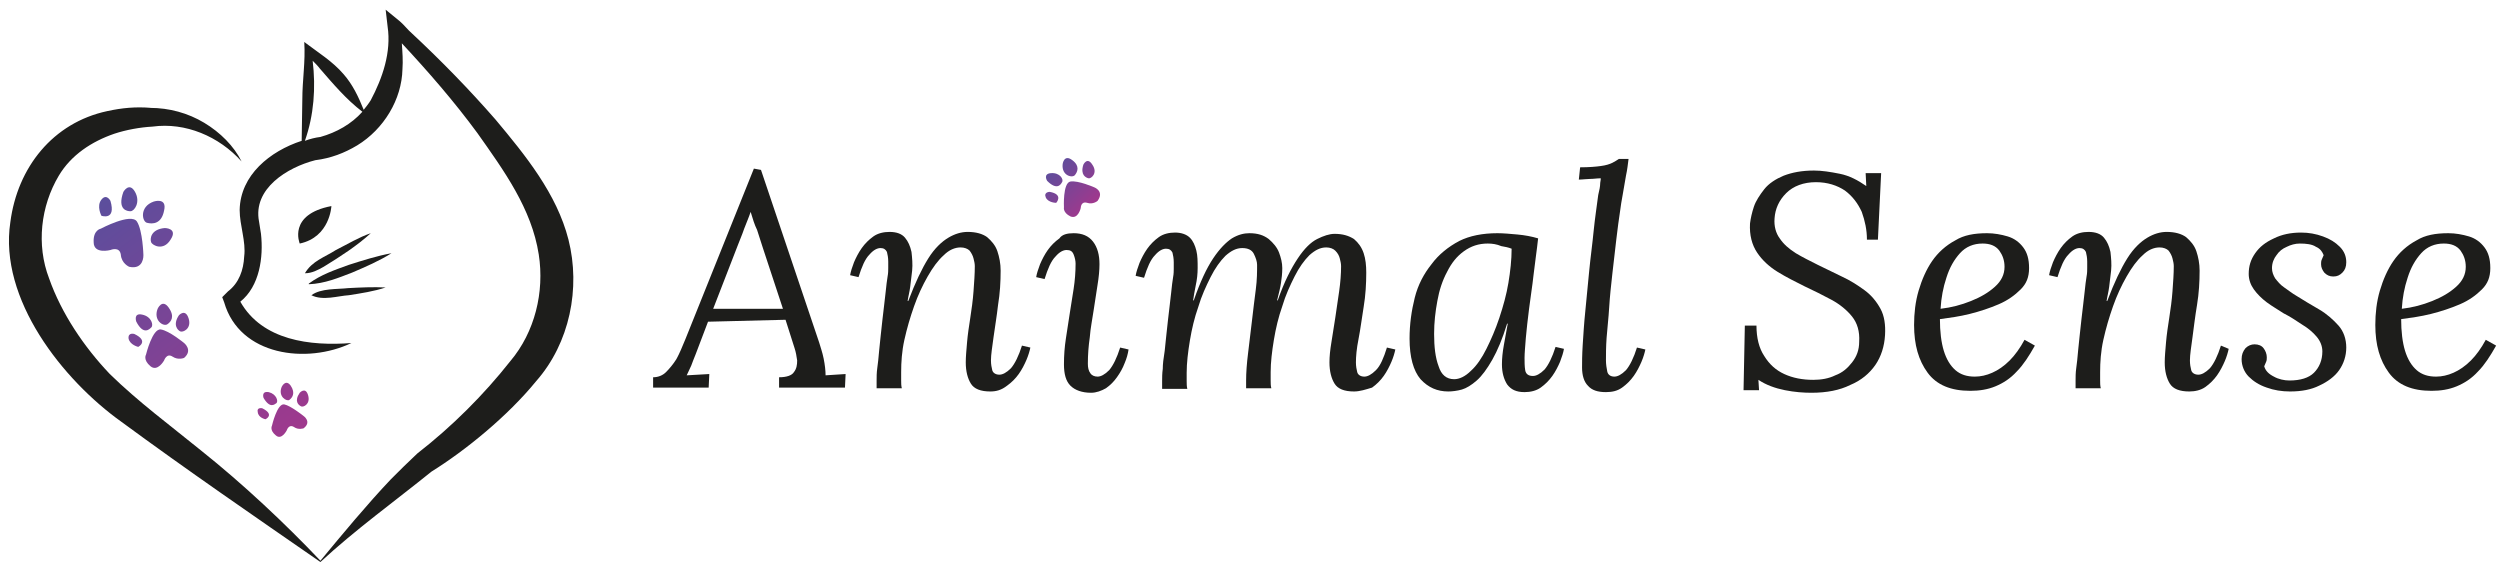 <?xml version="1.0" encoding="utf-8"?>
<!-- Generator: Adobe Illustrator 28.3.0, SVG Export Plug-In . SVG Version: 6.00 Build 0)  -->
<svg version="1.1" id="Ebene_1" xmlns="http://www.w3.org/2000/svg" xmlns:xlink="http://www.w3.org/1999/xlink" x="0px" y="0px"
	 viewBox="0 0 387 88" style="enable-background:new 0 0 387 88;" xml:space="preserve">
<style type="text/css">
	.st0{fill:#1D1D1B;}
	.st1{fill:url(#SVGID_1_);}
	.st2{fill:url(#SVGID_00000168801902872635219020000015831525226732670595_);}
	.st3{fill:url(#SVGID_00000072266667548491972480000001648458830848301242_);}
	.st4{fill:url(#SVGID_00000146475900470172559920000014285384650474089122_);}
	.st5{fill:url(#SVGID_00000011718138725747581570000008537270111846868152_);}
	.st6{fill:url(#SVGID_00000150799702874097630560000003578371344199353767_);}
	.st7{fill:url(#SVGID_00000067916031911193010860000004781130206872359599_);}
	.st8{fill:url(#SVGID_00000121991370309965424720000005764957461636229260_);}
	.st9{fill:url(#SVGID_00000028326883453527883240000009960799936730000292_);}
	.st10{fill:url(#SVGID_00000031917862033473862330000003011216029555083958_);}
	.st11{fill:url(#SVGID_00000178906064891378949550000009606496932721909403_);}
	.st12{fill:url(#SVGID_00000084489363080159638300000009132126592559874960_);}
	.st13{fill:url(#SVGID_00000140735122663513856160000005471404224495322279_);}
	.st14{fill:url(#SVGID_00000168824133981916704680000002363584086829373858_);}
	.st15{fill:url(#SVGID_00000119091022180370211530000007368382858529566901_);}
	.st16{fill:url(#SVGID_00000007428162190018931850000006739435651139173272_);}
	.st17{fill:url(#SVGID_00000017482500614467133950000003974447892769780894_);}
	.st18{fill:url(#SVGID_00000165195517793501349720000009565673574017191817_);}
	.st19{fill:url(#SVGID_00000049940350549842548560000013155921555544050109_);}
	.st20{fill:url(#SVGID_00000129165128078724924780000004543852998407862206_);}
</style>
<g>
	<path class="st0" d="M117.8,26.3l9,26.7c0.2,0.7,0.5,1.5,0.7,2.5c0.2,1,0.3,1.9,0.3,2.6l3.1-0.2l-0.1,2.1h-10.2l0-1.6
		c1.2,0,2-0.3,2.3-0.8c0.4-0.5,0.5-1.1,0.5-1.8c-0.1-0.7-0.2-1.3-0.4-1.9l-1.4-4.4l-12,0.3l-1.9,5c-0.3,0.7-0.5,1.3-0.7,1.8
		c-0.2,0.4-0.4,0.9-0.7,1.5l3.5-0.2l-0.1,2.1h-8.6l0-1.6c0.8,0,1.5-0.3,2-0.8s1.1-1.2,1.6-2c0.5-0.9,0.9-1.9,1.4-3.1l10.6-26.4
		L117.8,26.3L117.8,26.3z M116.2,32.8c-0.3,0.9-0.7,1.8-1,2.6c-0.3,0.9-0.7,1.8-1,2.6l-3.8,9.8h10.8l-3.1-9.4
		c-0.3-0.9-0.6-1.9-0.9-2.8C116.8,34.8,116.5,33.8,116.2,32.8L116.2,32.8z"/>
	<path class="st0" d="M153.3,60.6c-1.5,0-2.5-0.4-3-1.2c-0.5-0.8-0.8-1.9-0.8-3.3c0-0.9,0.1-1.9,0.2-3.1c0.1-1.2,0.3-2.5,0.5-3.8
		c0.2-1.3,0.4-2.7,0.5-4.1c0.1-1.4,0.2-2.7,0.2-3.9c0-0.4-0.1-0.8-0.2-1.2c-0.1-0.4-0.3-0.8-0.6-1.2c-0.3-0.3-0.8-0.5-1.4-0.5
		c-0.9,0-1.8,0.4-2.6,1.2c-0.9,0.8-1.7,1.9-2.5,3.3c-0.8,1.4-1.5,2.9-2.1,4.6c-0.6,1.7-1.1,3.4-1.5,5.2c-0.4,1.8-0.5,3.5-0.5,5
		c0,0.5,0,0.9,0,1.3c0,0.4,0,0.8,0.1,1.2h-3.9c0-0.2,0-0.4,0-0.6v-0.6c0-0.5,0-1.2,0.1-1.9c0.1-0.7,0.2-1.6,0.3-2.8
		c0.1-1.2,0.3-2.7,0.5-4.7c0.2-1.8,0.4-3.3,0.5-4.3c0.1-1,0.2-1.8,0.3-2.4c0.1-0.5,0.1-1,0.1-1.3c0-0.3,0-0.6,0-1
		c0-0.6-0.1-1.1-0.2-1.5c-0.2-0.4-0.5-0.6-1-0.6c-0.5,0-1.1,0.3-1.7,1c-0.7,0.7-1.2,1.9-1.7,3.5l-1.3-0.3c0.1-0.6,0.3-1.2,0.6-2
		c0.3-0.7,0.7-1.5,1.2-2.2c0.5-0.7,1.1-1.3,1.8-1.8c0.7-0.5,1.6-0.7,2.5-0.7c1.1,0,1.9,0.3,2.4,0.9c0.5,0.6,0.8,1.3,1,2.2
		c0.1,0.9,0.2,1.9,0.1,2.9c-0.1,0.9-0.2,1.7-0.3,2.5c-0.1,0.8-0.3,1.5-0.4,2.2h0.1c1.1-2.9,2.1-5,3.1-6.6c1-1.6,2.1-2.6,3.1-3.2
		c1-0.6,2-0.9,3-0.9c1.3,0,2.3,0.3,3,0.8c0.7,0.6,1.3,1.3,1.6,2.2s0.5,1.9,0.5,3c0,1.7-0.1,3.5-0.4,5.3c-0.2,1.8-0.5,3.5-0.7,5
		c-0.2,1.5-0.4,2.7-0.4,3.6c0,0.6,0.1,1.1,0.2,1.5c0.1,0.4,0.5,0.7,1.1,0.7c0.5,0,1.1-0.3,1.8-1c0.6-0.7,1.2-1.9,1.7-3.5l1.3,0.3
		c-0.1,0.5-0.3,1.2-0.6,1.9c-0.3,0.7-0.7,1.5-1.2,2.2c-0.5,0.7-1.1,1.3-1.8,1.8C155,60.4,154.2,60.6,153.3,60.6L153.3,60.6z"/>
	<path class="st0" d="M166.2,36.1c1.3,0,2.3,0.4,3,1.3c0.7,0.9,1,2.1,1,3.5c0,0.9-0.1,2-0.3,3.2c-0.2,1.2-0.4,2.5-0.6,3.9
		c-0.2,1.4-0.5,2.8-0.6,4.2c-0.2,1.4-0.3,2.7-0.3,4.1c0,0.6,0.1,1.1,0.4,1.5c0.2,0.3,0.6,0.5,1.1,0.5c0.5,0,1.1-0.3,1.8-1
		c0.6-0.7,1.2-1.9,1.7-3.5l1.3,0.3c-0.1,0.7-0.3,1.4-0.6,2.1c-0.3,0.8-0.7,1.5-1.2,2.2c-0.5,0.7-1,1.2-1.7,1.7
		c-0.7,0.4-1.5,0.7-2.3,0.7c-1.4,0-2.5-0.4-3.2-1.1c-0.7-0.7-1-1.8-1-3.3c0-1.4,0.1-2.7,0.3-4s0.4-2.6,0.6-3.9s0.4-2.5,0.6-3.8
		s0.3-2.6,0.3-3.9c0-0.4-0.1-0.9-0.3-1.4c-0.2-0.5-0.5-0.7-1.1-0.7c-0.5,0-1.1,0.3-1.7,1c-0.7,0.7-1.2,1.9-1.7,3.5l-1.3-0.3
		c0.1-0.6,0.3-1.2,0.6-2c0.3-0.7,0.7-1.5,1.2-2.2c0.5-0.7,1.1-1.3,1.8-1.8C164.4,36.3,165.2,36.1,166.2,36.1L166.2,36.1z"/>
	<path class="st0" d="M209.6,60.6c-1.5,0-2.5-0.4-3-1.2c-0.5-0.8-0.8-1.9-0.8-3.3c0-0.9,0.1-1.9,0.3-3.1c0.2-1.2,0.4-2.5,0.6-3.8
		c0.2-1.3,0.4-2.7,0.6-4.1c0.2-1.4,0.3-2.7,0.3-3.9c0-0.4-0.1-0.8-0.2-1.2c-0.1-0.4-0.3-0.8-0.7-1.2c-0.3-0.3-0.8-0.5-1.4-0.5
		c-0.9,0-1.7,0.4-2.6,1.2c-0.8,0.8-1.6,1.9-2.3,3.3c-0.7,1.4-1.4,2.9-1.9,4.6c-0.6,1.7-1,3.4-1.3,5.2c-0.3,1.8-0.5,3.5-0.5,5
		c0,0.5,0,0.9,0,1.3c0,0.4,0,0.8,0.1,1.2h-3.9c0-0.2,0-0.4,0-0.6v-0.6c0-1.2,0.1-2.6,0.3-4.2c0.2-1.6,0.4-3.3,0.6-5
		c0.2-1.7,0.4-3.4,0.6-4.9s0.2-2.8,0.2-3.8c0-0.5-0.2-1.1-0.5-1.7c-0.3-0.6-0.9-0.9-1.8-0.9s-1.7,0.4-2.6,1.2
		c-0.8,0.8-1.6,1.9-2.3,3.3c-0.7,1.4-1.4,2.9-1.9,4.6c-0.6,1.7-1,3.4-1.3,5.2c-0.3,1.8-0.5,3.5-0.5,5c0,0.5,0,0.9,0,1.3
		c0,0.4,0,0.8,0.1,1.2h-3.9c0-0.2,0-0.4,0-0.6v-0.6c0-0.5,0-1.2,0.1-1.9c0-0.7,0.1-1.6,0.3-2.8c0.1-1.2,0.3-2.7,0.5-4.7
		c0.2-1.8,0.4-3.3,0.5-4.3c0.1-1,0.2-1.8,0.3-2.4c0.1-0.5,0.1-1,0.1-1.3c0-0.3,0-0.6,0-1c0-0.6-0.1-1.1-0.2-1.5
		c-0.2-0.4-0.5-0.6-1-0.6c-0.5,0-1.1,0.3-1.7,1c-0.7,0.7-1.2,1.9-1.7,3.5l-1.3-0.3c0.1-0.6,0.3-1.2,0.6-2c0.3-0.7,0.7-1.5,1.2-2.2
		c0.5-0.7,1.1-1.3,1.8-1.8c0.7-0.5,1.6-0.7,2.5-0.7c1,0,1.8,0.3,2.3,0.8s0.8,1.2,1,2c0.2,0.8,0.2,1.7,0.2,2.7c0,0.9-0.1,1.8-0.3,2.7
		c-0.2,0.9-0.3,1.7-0.4,2.3h0.1c1-2.9,2-5,3-6.5c1-1.5,2-2.5,2.9-3.1c1-0.6,1.9-0.8,2.7-0.8c1.3,0,2.2,0.3,3,0.9
		c0.7,0.6,1.3,1.3,1.6,2.1c0.3,0.8,0.5,1.6,0.5,2.4c0,0.9-0.1,1.6-0.2,2.3s-0.3,1.5-0.6,2.7h0.1c1-2.9,2.1-5,3.1-6.5
		c1-1.5,2-2.5,3-3c1-0.5,1.9-0.8,2.7-0.8c1.3,0,2.2,0.3,3,0.8c0.7,0.6,1.2,1.3,1.5,2.2c0.3,0.9,0.4,1.9,0.4,3c0,1.7-0.1,3.5-0.4,5.3
		s-0.5,3.5-0.8,5c-0.3,1.5-0.4,2.7-0.4,3.6c0,0.6,0.1,1.1,0.2,1.5c0.1,0.4,0.5,0.7,1.1,0.7c0.5,0,1.1-0.3,1.8-1
		c0.7-0.7,1.2-1.9,1.7-3.5l1.3,0.3c-0.1,0.5-0.3,1.2-0.6,1.9c-0.3,0.7-0.7,1.5-1.2,2.2c-0.5,0.7-1.1,1.3-1.8,1.8
		C211.4,60.3,210.5,60.6,209.6,60.6L209.6,60.6z"/>
	<path class="st0" d="M231.8,36.1c0.9,0,2,0.1,3.1,0.2c1.1,0.1,2.2,0.3,3.2,0.6c-0.2,1.9-0.5,3.8-0.7,5.6c-0.2,1.9-0.5,3.6-0.7,5.3
		c-0.2,1.7-0.4,3.2-0.5,4.5c-0.1,1.3-0.2,2.4-0.2,3.1c0,0.6,0,1.3,0.1,1.9c0.1,0.6,0.5,0.9,1.2,0.9c0.5,0,1.1-0.3,1.8-1
		c0.6-0.7,1.2-1.9,1.7-3.5l1.3,0.3c-0.1,0.6-0.3,1.2-0.6,2c-0.3,0.7-0.7,1.5-1.2,2.2c-0.5,0.7-1.1,1.3-1.8,1.8
		c-0.7,0.5-1.6,0.7-2.5,0.7c-1.3,0-2.1-0.4-2.7-1.2c-0.5-0.8-0.8-1.8-0.8-3.1c0-0.9,0.1-1.9,0.3-3c0.2-1.1,0.4-2.2,0.6-3.3h-0.1
		c-0.7,2.3-1.5,4.2-2.3,5.6c-0.8,1.4-1.6,2.5-2.4,3.2c-0.8,0.7-1.6,1.2-2.3,1.4c-0.7,0.2-1.5,0.3-2.1,0.3c-1.7,0-3.1-0.6-4.3-1.9
		c-1.1-1.3-1.7-3.4-1.7-6.3c0-2.2,0.3-4.3,0.8-6.3s1.4-3.7,2.6-5.2c1.1-1.5,2.6-2.7,4.3-3.6C227.5,36.5,229.5,36.1,231.8,36.1
		L231.8,36.1z M230.3,37.7c-1.4,0-2.6,0.4-3.7,1.2c-1.1,0.8-1.9,1.8-2.6,3.2c-0.7,1.3-1.2,2.8-1.5,4.5c-0.3,1.6-0.5,3.3-0.5,5.1
		c0,2,0.2,3.7,0.7,5c0.4,1.3,1.2,2,2.4,2c0.8,0,1.7-0.4,2.6-1.3c0.9-0.8,1.7-2,2.4-3.4c0.7-1.4,1.4-3,2-4.8s1.1-3.6,1.4-5.4
		c0.3-1.8,0.5-3.6,0.5-5.3c-0.5-0.2-1-0.3-1.6-0.4C231.7,37.8,231,37.7,230.3,37.7z"/>
	<path class="st0" d="M252.1,24.6c-0.1,0.8-0.2,1.7-0.4,2.6c-0.2,1-0.3,1.9-0.5,2.9s-0.3,1.8-0.4,2.5c-0.2,1.3-0.4,2.8-0.6,4.5
		c-0.2,1.7-0.4,3.4-0.6,5.2c-0.2,1.8-0.4,3.6-0.5,5.3c-0.1,1.7-0.3,3.3-0.4,4.7c-0.1,1.4-0.1,2.6-0.1,3.5c0,0.6,0.1,1.2,0.2,1.7
		c0.1,0.5,0.5,0.8,1.1,0.8c0.5,0,1.1-0.3,1.8-1c0.6-0.7,1.2-1.9,1.7-3.5l1.3,0.3c-0.1,0.5-0.3,1.2-0.6,1.9c-0.3,0.7-0.7,1.5-1.2,2.2
		c-0.5,0.7-1.1,1.3-1.8,1.8c-0.7,0.5-1.5,0.7-2.5,0.7c-1.3,0-2.2-0.3-2.8-1c-0.6-0.6-0.9-1.6-0.9-2.8c0-0.8,0-1.9,0.1-3.5
		c0.1-1.5,0.2-3.3,0.4-5.2c0.2-2,0.4-4,0.6-6.2c0.2-2.1,0.5-4.2,0.7-6.3c0.2-2,0.5-3.9,0.7-5.5c0.2-0.8,0.3-1.4,0.3-1.7
		c0-0.3,0.1-0.6,0.1-0.9c-0.6,0-1.1,0.1-1.7,0.1c-0.5,0-1.1,0.1-1.7,0.1l0.2-1.9c1.4,0,2.5-0.1,3.2-0.2c0.8-0.1,1.4-0.3,1.8-0.5
		c0.4-0.2,0.7-0.4,1-0.6L252.1,24.6L252.1,24.6z"/>
	<path class="st0" d="M280.4,60.8c-1.2,0-2.6-0.1-4.1-0.4s-2.9-0.8-4.1-1.6l0.1,1.6h-2.4l0.2-10h1.8c0,1.9,0.4,3.5,1.2,4.7
		c0.8,1.3,1.8,2.2,3.1,2.8c1.3,0.6,2.8,0.9,4.5,0.9c1.2,0,2.4-0.2,3.4-0.7c1.1-0.4,1.9-1.1,2.6-2c0.7-0.9,1.1-1.9,1.1-3.2
		c0.1-1.6-0.3-2.9-1.1-3.9s-1.9-1.9-3.2-2.6c-1.3-0.7-2.7-1.4-4.2-2.1c-1.4-0.7-2.8-1.4-4.1-2.2c-1.3-0.8-2.4-1.8-3.2-3
		c-0.8-1.2-1.2-2.7-1.1-4.5c0.1-0.8,0.3-1.7,0.6-2.6c0.3-0.9,0.9-1.8,1.6-2.7s1.8-1.6,3-2.1c1.3-0.5,2.8-0.8,4.7-0.8
		c1.2,0,2.5,0.2,4,0.5c1.5,0.3,2.8,1,4.1,1.9l-0.1-2h2.4l-0.5,10.3h-1.7c0-1.5-0.3-2.9-0.8-4.3c-0.6-1.3-1.4-2.4-2.6-3.3
		c-1.2-0.8-2.7-1.3-4.5-1.3c-1.9,0-3.5,0.6-4.6,1.7s-1.7,2.4-1.8,3.9c-0.1,1.2,0.2,2.3,0.8,3.1c0.6,0.9,1.4,1.6,2.5,2.3
		c1,0.6,2.2,1.2,3.4,1.8c1.2,0.6,2.5,1.2,3.7,1.8c1.3,0.6,2.4,1.3,3.5,2.1c1.1,0.8,1.9,1.8,2.5,2.9c0.6,1.1,0.8,2.5,0.7,4.1
		c-0.1,1.7-0.6,3.3-1.5,4.6c-0.9,1.3-2.2,2.4-3.9,3.1C284.8,60.4,282.8,60.8,280.4,60.8L280.4,60.8z"/>
	<path class="st0" d="M307.6,36.1c1.1,0,2.2,0.2,3.2,0.5c1,0.3,1.8,0.9,2.4,1.7s0.9,1.8,0.9,3.2s-0.4,2.4-1.3,3.3
		c-0.9,0.9-2,1.7-3.4,2.3c-1.4,0.6-2.9,1.1-4.5,1.5c-1.6,0.4-3.1,0.6-4.6,0.8c0,1.9,0.2,3.6,0.6,4.9c0.4,1.3,1,2.3,1.8,3
		c0.8,0.7,1.8,1,3,1c0.9,0,1.8-0.2,2.7-0.6c0.9-0.4,1.8-1,2.7-1.9c0.8-0.8,1.6-1.9,2.3-3.2l1.6,0.9c-0.9,1.6-1.8,3-2.8,4
		c-1,1.1-2.1,1.8-3.3,2.3s-2.5,0.7-3.9,0.7c-3,0-5.2-0.9-6.6-2.8c-1.4-1.9-2.1-4.3-2.1-7.4c0-1.8,0.2-3.6,0.7-5.3s1.2-3.3,2.1-4.6
		s2.1-2.4,3.6-3.2C304,36.4,305.6,36.1,307.6,36.1L307.6,36.1z M306.9,37.7c-1.4,0-2.6,0.5-3.5,1.5c-0.9,1-1.6,2.2-2.1,3.8
		c-0.5,1.5-0.8,3.1-0.9,4.8c1.7-0.2,3.2-0.6,4.7-1.2s2.7-1.3,3.7-2.2s1.5-1.9,1.5-3.1c0-1-0.3-1.8-0.8-2.5
		C308.9,38,308,37.7,306.9,37.7z"/>
	<path class="st0" d="M338.9,60.6c-1.5,0-2.5-0.4-3-1.2c-0.5-0.8-0.8-1.9-0.8-3.3c0-0.9,0.1-1.9,0.2-3.1c0.1-1.2,0.3-2.5,0.5-3.8
		c0.2-1.3,0.4-2.7,0.5-4.1c0.1-1.4,0.2-2.7,0.2-3.9c0-0.4-0.1-0.8-0.2-1.2c-0.1-0.4-0.3-0.8-0.6-1.2c-0.3-0.3-0.8-0.5-1.4-0.5
		c-0.9,0-1.8,0.4-2.6,1.2c-0.9,0.8-1.7,1.9-2.5,3.3c-0.8,1.4-1.5,2.9-2.1,4.6c-0.6,1.7-1.1,3.4-1.5,5.2c-0.4,1.8-0.5,3.5-0.5,5
		c0,0.5,0,0.9,0,1.3c0,0.4,0,0.8,0.1,1.2h-3.9c0-0.2,0-0.4,0-0.6v-0.6c0-0.5,0-1.2,0.1-1.9c0.1-0.7,0.2-1.6,0.3-2.8
		c0.1-1.2,0.3-2.7,0.5-4.7c0.2-1.8,0.4-3.3,0.5-4.3c0.1-1,0.2-1.8,0.3-2.4c0.1-0.5,0.1-1,0.1-1.3c0-0.3,0-0.6,0-1
		c0-0.6-0.1-1.1-0.2-1.5c-0.2-0.4-0.5-0.6-1-0.6c-0.5,0-1.1,0.3-1.7,1c-0.7,0.7-1.2,1.9-1.7,3.5l-1.3-0.3c0.1-0.6,0.3-1.2,0.6-2
		c0.3-0.7,0.7-1.5,1.2-2.2c0.5-0.7,1.1-1.3,1.8-1.8c0.7-0.5,1.6-0.7,2.5-0.7c1.1,0,1.9,0.3,2.4,0.9c0.5,0.6,0.8,1.3,1,2.2
		c0.1,0.9,0.2,1.9,0.1,2.9c-0.1,0.9-0.2,1.7-0.3,2.5c-0.1,0.8-0.3,1.5-0.4,2.2h0.1c1.1-2.9,2.1-5,3.1-6.6c1-1.6,2.1-2.6,3.1-3.2
		c1-0.6,2-0.9,3-0.9c1.3,0,2.3,0.3,3,0.8c0.7,0.6,1.3,1.3,1.6,2.2s0.5,1.9,0.5,3c0,1.7-0.1,3.5-0.4,5.3s-0.5,3.5-0.7,5
		c-0.2,1.5-0.4,2.7-0.4,3.6c0,0.6,0.1,1.1,0.2,1.5c0.1,0.4,0.5,0.7,1.1,0.7c0.5,0,1.1-0.3,1.8-1c0.6-0.7,1.2-1.9,1.7-3.5L345,54
		c-0.1,0.5-0.3,1.2-0.6,1.9c-0.3,0.7-0.7,1.5-1.2,2.2c-0.5,0.7-1.1,1.3-1.8,1.8C340.7,60.4,339.8,60.6,338.9,60.6L338.9,60.6z"/>
	<path class="st0" d="M354.5,60.6c-1.3,0-2.5-0.2-3.6-0.6c-1.2-0.4-2.1-1-2.8-1.7c-0.7-0.7-1.1-1.7-1.1-2.7c0-0.7,0.2-1.2,0.6-1.7
		c0.4-0.4,0.9-0.6,1.4-0.6c0.6,0,1.1,0.2,1.4,0.6c0.3,0.4,0.5,0.9,0.5,1.4c0,0.2,0,0.5-0.1,0.7c-0.1,0.2-0.2,0.5-0.3,0.7
		c0.2,0.7,0.7,1.2,1.5,1.6c0.7,0.4,1.6,0.6,2.4,0.6c1.7,0,3-0.4,3.8-1.2c0.8-0.8,1.3-1.9,1.3-3.3c0-0.8-0.3-1.6-0.9-2.3
		c-0.6-0.7-1.3-1.3-2.3-1.9c-0.9-0.6-1.8-1.2-2.8-1.7c-0.9-0.6-1.8-1.1-2.6-1.7c-0.8-0.6-1.5-1.3-2-2c-0.5-0.7-0.8-1.5-0.8-2.4
		c0-1.2,0.3-2.2,1-3.2c0.7-1,1.6-1.7,2.9-2.3c1.2-0.6,2.6-0.9,4.2-0.9c1.2,0,2.3,0.2,3.4,0.6s1.9,0.9,2.6,1.6c0.7,0.7,1,1.5,1,2.4
		c0,0.7-0.2,1.2-0.6,1.6c-0.4,0.4-0.8,0.6-1.4,0.6s-1-0.2-1.4-0.6c-0.3-0.4-0.5-0.8-0.5-1.3c0-0.2,0-0.5,0.1-0.7
		c0.1-0.2,0.2-0.5,0.3-0.7c-0.2-0.5-0.5-1-1.2-1.3c-0.6-0.4-1.5-0.5-2.5-0.5c-0.7,0-1.4,0.2-2,0.5c-0.7,0.3-1.2,0.7-1.6,1.3
		c-0.4,0.5-0.7,1.2-0.7,2c0,0.6,0.2,1.1,0.5,1.6c0.4,0.5,0.8,1,1.4,1.4c0.6,0.4,1.2,0.9,1.9,1.3c1.1,0.7,2.3,1.4,3.5,2.1
		c1.2,0.7,2.2,1.6,3,2.5c0.8,0.9,1.2,2.1,1.2,3.4s-0.4,2.5-1.1,3.5c-0.7,1-1.8,1.8-3.1,2.4C357.8,60.3,356.3,60.6,354.5,60.6
		L354.5,60.6z"/>
	<path class="st0" d="M379,36.1c1.1,0,2.2,0.2,3.2,0.5c1,0.3,1.8,0.9,2.4,1.7c0.6,0.8,0.9,1.8,0.9,3.2s-0.4,2.4-1.3,3.3
		c-0.9,0.9-2,1.7-3.4,2.3c-1.4,0.6-2.9,1.1-4.5,1.5c-1.6,0.4-3.1,0.6-4.6,0.8c0,1.9,0.2,3.6,0.6,4.9c0.4,1.3,1,2.3,1.8,3
		c0.8,0.7,1.8,1,3,1c0.9,0,1.8-0.2,2.7-0.6s1.8-1,2.7-1.9c0.8-0.8,1.6-1.9,2.3-3.2l1.6,0.9c-0.9,1.6-1.8,3-2.8,4
		c-1,1.1-2.1,1.8-3.3,2.3s-2.5,0.7-3.9,0.7c-3,0-5.2-0.9-6.6-2.8s-2.1-4.3-2.1-7.4c0-1.8,0.2-3.6,0.7-5.3c0.5-1.7,1.2-3.3,2.1-4.6
		s2.1-2.4,3.6-3.2C375.4,36.4,377,36.1,379,36.1L379,36.1z M378.3,37.7c-1.4,0-2.6,0.5-3.5,1.5c-0.9,1-1.6,2.2-2.1,3.8
		c-0.5,1.5-0.8,3.1-0.9,4.8c1.7-0.2,3.2-0.6,4.7-1.2c1.5-0.6,2.7-1.3,3.7-2.2c1-0.9,1.5-1.9,1.5-3.1c0-1-0.3-1.8-0.8-2.5
		C380.3,38,379.4,37.7,378.3,37.7z"/>
</g>
<g>
	
		<linearGradient id="SVGID_1_" gradientUnits="userSpaceOnUse" x1="161.744" y1="64.442" x2="168.933" y2="57.254" gradientTransform="matrix(1 0 0 -1 0 89.811)">
		<stop  offset="0" style="stop-color:#55509E"/>
		<stop  offset="1" style="stop-color:#A3378C"/>
	</linearGradient>
	<path class="st1" d="M169.4,29c0,0-2.5-1.1-3.7-0.9c-1.2,0.2-1,4-1,4s-0.2,0.8,1,1.4c1.2,0.5,1.6-1.3,1.6-1.3s0-1.1,1-0.8
		c0.9,0.3,1.6-0.3,1.6-0.3C171,29.6,169.4,29,169.4,29L169.4,29z"/>
	
		<linearGradient id="SVGID_00000016054236147717683760000017835172601288304291_" gradientUnits="userSpaceOnUse" x1="159.724" y1="62.429" x2="166.912" y2="55.241" gradientTransform="matrix(1 0 0 -1 0 89.811)">
		<stop  offset="0" style="stop-color:#55509E"/>
		<stop  offset="1" style="stop-color:#A3378C"/>
	</linearGradient>
	<path style="fill:url(#SVGID_00000016054236147717683760000017835172601288304291_);" d="M162.5,29.7c0,0-1,0-0.6,0.9
		c0.4,0.8,1.6,0.8,1.6,0.8S164.7,30.1,162.5,29.7z"/>
	
		<linearGradient id="SVGID_00000058553539890531047840000012820538395234152638_" gradientUnits="userSpaceOnUse" x1="161.322" y1="64.028" x2="168.511" y2="56.84" gradientTransform="matrix(1 0 0 -1 0 89.811)">
		<stop  offset="0" style="stop-color:#55509E"/>
		<stop  offset="1" style="stop-color:#A3378C"/>
	</linearGradient>
	<path style="fill:url(#SVGID_00000058553539890531047840000012820538395234152638_);" d="M162.7,26.8c-1.3,0.1-0.6,1.2-0.6,1.2
		c1.5,1.5,2.1,0.6,2.3,0.2C164.7,27.8,164.1,26.7,162.7,26.8L162.7,26.8z"/>
	
		<linearGradient id="SVGID_00000155852924485850884230000009006753473061000376_" gradientUnits="userSpaceOnUse" x1="163.397" y1="66.095" x2="170.586" y2="58.907" gradientTransform="matrix(1 0 0 -1 0 89.811)">
		<stop  offset="0" style="stop-color:#55509E"/>
		<stop  offset="1" style="stop-color:#A3378C"/>
	</linearGradient>
	<path style="fill:url(#SVGID_00000155852924485850884230000009006753473061000376_);" d="M164.5,25.4c-0.2,1.8,1.5,2.2,1.9,1.7
		s0.8-1.4-0.4-2.3C164.7,23.8,164.5,25.4,164.5,25.4L164.5,25.4z"/>
	
		<linearGradient id="SVGID_00000166635226536296097030000009429723085423721639_" gradientUnits="userSpaceOnUse" x1="164.669" y1="67.375" x2="171.857" y2="60.186" gradientTransform="matrix(1 0 0 -1 0 89.811)">
		<stop  offset="0" style="stop-color:#55509E"/>
		<stop  offset="1" style="stop-color:#A3378C"/>
	</linearGradient>
	<path style="fill:url(#SVGID_00000166635226536296097030000009429723085423721639_);" d="M167.7,25.5c-0.5,1.6,0.4,2,0.8,2.1
		c0.4,0.1,1.5-0.8,0.6-2.1C168.3,24.2,167.7,25.5,167.7,25.5L167.7,25.5z"/>
</g>
<g>
	<path class="st0" d="M88,37.1C86.2,30,81.3,24,76.7,18.5c-4.1-4.7-8.4-9.1-12.9-13.3c-0.7-0.6-1.2-1.3-1.9-1.9l-2.2-1.8L60,4.1
		c0.6,4-0.8,8-2.6,11.4c-0.3,0.5-0.7,1-1.1,1.5c-0.8-2-1.7-3.9-3.1-5.5c-1.7-2-4-3.4-6.1-5c0.2,3-0.3,5.9-0.3,8.9
		c0,1.9-0.1,4.4-0.1,6.4c-4.9,1.6-9.5,5.3-9.6,10.7c0,2.4,1,4.9,0.7,7.2c-0.1,2.1-0.8,4.1-2.5,5.4L34.4,46c0,0,0.3,0.8,0.3,0.8
		c2.4,8.3,12.8,9.6,19.7,6.3c-6.4,0.5-13.8-0.4-17.2-6.4c3-2.4,3.6-6.9,3.2-10.5l-0.3-1.9c-1-5.1,4.4-8.4,8.7-9.5
		c2.4-0.3,4.5-1.1,6.5-2.3c4.1-2.5,6.9-7.1,7-11.8c0.1-1.3,0-2.6-0.1-4c4.1,4.4,8.1,9,11.7,13.9c4.1,5.8,8.4,11.7,9.5,18.8
		c0.9,5.8-0.6,12-4.4,16.5C74.9,61.1,70,66,64.6,70.2c-1.4,1.3-2.8,2.7-4.1,4c-3.7,3.9-7.5,8.5-10.9,12.6c-5.4-5.7-12-11.9-18.4-17
		c-4.8-3.9-9.8-7.6-14.2-11.9c-4-4.2-7.5-9.4-9.4-14.8c-2-5.2-1.3-11.2,1.5-15.9c1.9-3.2,5.1-5.3,8.6-6.5c1.8-0.6,4-1,5.9-1.1
		c5.1-0.7,10.3,1.5,13.8,5.4c-1.2-2.4-3.3-4.5-5.8-6c-2.5-1.5-5.4-2.3-8.4-2.3h0.2c-2.4-0.2-4.5,0-6.8,0.5C8.2,19,2.7,25.9,1.6,34.4
		c-1.8,11.9,8.1,24.4,17.2,30.9C29,72.8,39.2,79.8,49.6,87C55,82,61.1,77.6,66.8,73c5.3-3.3,11.8-8.6,16.2-14
		C88.2,53.1,89.9,44.6,88,37.1L88,37.1z M49.6,21.2c-0.8,0.1-1.6,0.3-2.4,0.6c1.4-4,1.7-8.2,1.2-12.4c0.4,0.4,0.8,0.8,1.1,1.2
		c2,2.3,4.1,4.8,6.6,6.7C54.4,19.2,52.1,20.5,49.6,21.2L49.6,21.2z"/>
	<path class="st0" d="M57.4,36.1c-1.8,0.6-3.6,1.7-5.4,2.6c-1.7,1.1-3.7,1.7-4.8,3.6c1.1,0,2-0.5,2.9-1
		C52.7,39.7,55.2,38.1,57.4,36.1L57.4,36.1z"/>
	<path class="st0" d="M54.5,42.2c2.1-0.9,4.2-1.8,6.1-3c-2.2,0.4-4.4,1.1-6.6,1.8c-2.2,0.8-4.3,1.5-6.2,2.9l0,0.1
		C50.3,43.9,52.4,43,54.5,42.2L54.5,42.2z"/>
	<path class="st0" d="M54,45.7c1.9-0.3,3.9-0.6,5.7-1.2c-1.9-0.1-3.9,0-5.8,0.1c-1.7,0.2-4.2,0-5.7,1.1C50,46.6,52.3,45.8,54,45.7z"
		/>
	<path class="st0" d="M51.3,31.9c-6.8,1.3-4.9,5.8-4.9,5.8C51.1,36.7,51.3,31.9,51.3,31.9z"/>
	<g>
		
			<linearGradient id="SVGID_00000146474427834684550450000013670925013097693880_" gradientUnits="userSpaceOnUse" x1="11.851" y1="61.458" x2="44.888" y2="18.199" gradientTransform="matrix(1 0 0 -1 0 89.811)">
			<stop  offset="0" style="stop-color:#55509E"/>
			<stop  offset="1" style="stop-color:#A3378C"/>
		</linearGradient>
		<path style="fill:url(#SVGID_00000146474427834684550450000013670925013097693880_);" d="M22.2,39.5c0,0-0.1-3.8-1-5.2
			c-0.9-1.4-5.6,1.1-5.6,1.1s-1.2,0.2-1.1,2.1c0,1.9,2.6,1.2,2.6,1.2s1.4-0.6,1.6,0.7c0.1,1.4,1.3,1.9,1.3,1.9
			C22.3,41.8,22.2,39.5,22.2,39.5L22.2,39.5z"/>
		
			<linearGradient id="SVGID_00000158720440283830341180000000570692058659076741_" gradientUnits="userSpaceOnUse" x1="12.866" y1="62.23" x2="45.91" y2="18.979" gradientTransform="matrix(1 0 0 -1 0 89.811)">
			<stop  offset="0" style="stop-color:#55509E"/>
			<stop  offset="1" style="stop-color:#A3378C"/>
		</linearGradient>
		<path style="fill:url(#SVGID_00000158720440283830341180000000570692058659076741_);" d="M17.1,31.1c0,0-0.6-1.2-1.4-0.2
			c-0.8,1,0,2.5,0,2.5S18,34.2,17.1,31.1z"/>
		
			<linearGradient id="SVGID_00000089535742085650157310000004180711132377600133_" gradientUnits="userSpaceOnUse" x1="15.741" y1="64.425" x2="48.785" y2="21.173" gradientTransform="matrix(1 0 0 -1 0 89.811)">
			<stop  offset="0" style="stop-color:#55509E"/>
			<stop  offset="1" style="stop-color:#A3378C"/>
		</linearGradient>
		<path style="fill:url(#SVGID_00000089535742085650157310000004180711132377600133_);" d="M20.2,32.7c0.6,0,1.6-1.4,0.7-3
			c-0.9-1.6-1.8,0-1.8,0C18.1,32.5,19.7,32.7,20.2,32.7z"/>
		
			<linearGradient id="SVGID_00000013905761195718414940000017984691726602778271_" gradientUnits="userSpaceOnUse" x1="17.252" y1="65.586" x2="50.296" y2="22.327" gradientTransform="matrix(1 0 0 -1 0 89.811)">
			<stop  offset="0" style="stop-color:#55509E"/>
			<stop  offset="1" style="stop-color:#A3378C"/>
		</linearGradient>
		<path style="fill:url(#SVGID_00000013905761195718414940000017984691726602778271_);" d="M22.8,34.5c0.8,0.2,2.2,0.2,2.6-1.9
			c0.5-2.1-1.6-1.4-1.6-1.4C21.5,32,22,34.4,22.8,34.5z"/>
		
			<linearGradient id="SVGID_00000079486243203956230430000016886344887155665036_" gradientUnits="userSpaceOnUse" x1="16.195" y1="64.772" x2="49.231" y2="21.513" gradientTransform="matrix(1 0 0 -1 0 89.811)">
			<stop  offset="0" style="stop-color:#55509E"/>
			<stop  offset="1" style="stop-color:#A3378C"/>
		</linearGradient>
		<path style="fill:url(#SVGID_00000079486243203956230430000016886344887155665036_);" d="M23.4,37.5c0.2,0.5,1.9,1.4,3-0.4
			c1.2-1.8-0.9-1.8-0.9-1.8C23.3,35.5,23.2,37,23.4,37.5L23.4,37.5z"/>
		
			<linearGradient id="SVGID_00000074444164302845703530000016248225628671818902_" gradientUnits="userSpaceOnUse" x1="7.904" y1="58.44" x2="40.94" y2="15.181" gradientTransform="matrix(1 0 0 -1 0 89.811)">
			<stop  offset="0" style="stop-color:#55509E"/>
			<stop  offset="1" style="stop-color:#A3378C"/>
		</linearGradient>
		<path style="fill:url(#SVGID_00000074444164302845703530000016248225628671818902_);" d="M28.5,53.1c0,0-2.3-1.9-3.6-2.1
			c-1.3-0.2-2.3,3.9-2.3,3.9s-0.5,0.8,0.7,1.8c1.1,0.9,2.1-0.9,2.1-0.9s0.4-1.2,1.3-0.6c0.9,0.6,1.8,0.2,1.8,0.2
			C29.9,54.2,28.5,53.1,28.5,53.1z"/>
		
			<linearGradient id="SVGID_00000132807192772550943510000012442985021322690449_" gradientUnits="userSpaceOnUse" x1="5.906" y1="56.912" x2="38.942" y2="13.66" gradientTransform="matrix(1 0 0 -1 0 89.811)">
			<stop  offset="0" style="stop-color:#55509E"/>
			<stop  offset="1" style="stop-color:#A3378C"/>
		</linearGradient>
		<path style="fill:url(#SVGID_00000132807192772550943510000012442985021322690449_);" d="M20.8,51.7c0,0-1-0.3-0.9,0.7
			c0.2,1,1.5,1.3,1.5,1.3S23.1,52.8,20.8,51.7z"/>
		
			<linearGradient id="SVGID_00000060737178917478440250000008582293956336866490_" gradientUnits="userSpaceOnUse" x1="8.082" y1="58.574" x2="41.119" y2="15.323" gradientTransform="matrix(1 0 0 -1 0 89.811)">
			<stop  offset="0" style="stop-color:#55509E"/>
			<stop  offset="1" style="stop-color:#A3378C"/>
		</linearGradient>
		<path style="fill:url(#SVGID_00000060737178917478440250000008582293956336866490_);" d="M22,48.7c-1.4-0.3-0.9,1.1-0.9,1.1
			c1.1,2.1,2,1.2,2.3,0.9C23.8,50.4,23.5,49,22,48.7L22,48.7z"/>
		
			<linearGradient id="SVGID_00000176017045194410891080000001445942784515077515_" gradientUnits="userSpaceOnUse" x1="10.576" y1="60.484" x2="43.62" y2="17.225" gradientTransform="matrix(1 0 0 -1 0 89.811)">
			<stop  offset="0" style="stop-color:#55509E"/>
			<stop  offset="1" style="stop-color:#A3378C"/>
		</linearGradient>
		<path style="fill:url(#SVGID_00000176017045194410891080000001445942784515077515_);" d="M24.4,47.8c-0.7,1.8,0.9,2.8,1.5,2.4
			s1.2-1.2,0.2-2.6S24.4,47.8,24.4,47.8z"/>
		
			<linearGradient id="SVGID_00000160176753824042324630000015380347461129368981_" gradientUnits="userSpaceOnUse" x1="11.863" y1="61.461" x2="44.899" y2="18.209" gradientTransform="matrix(1 0 0 -1 0 89.811)">
			<stop  offset="0" style="stop-color:#55509E"/>
			<stop  offset="1" style="stop-color:#A3378C"/>
		</linearGradient>
		<path style="fill:url(#SVGID_00000160176753824042324630000015380347461129368981_);" d="M27.7,48.8c-1,1.5-0.2,2.3,0.2,2.5
			c0.4,0.2,1.8-0.4,1.3-2S27.7,48.8,27.7,48.8z"/>
		
			<linearGradient id="SVGID_00000137105494696968256470000011770393644238372233_" gradientUnits="userSpaceOnUse" x1="14.584" y1="63.547" x2="47.627" y2="20.288" gradientTransform="matrix(1 0 0 -1 0 89.811)">
			<stop  offset="0" style="stop-color:#55509E"/>
			<stop  offset="1" style="stop-color:#A3378C"/>
		</linearGradient>
		<path style="fill:url(#SVGID_00000137105494696968256470000011770393644238372233_);" d="M47,64.4c0,0-2-1.6-3-1.8
			c-1.1-0.2-1.9,3.3-1.9,3.3s-0.4,0.7,0.6,1.5c0.9,0.8,1.7-0.8,1.7-0.8s0.3-1,1.1-0.5c0.7,0.5,1.5,0.2,1.5,0.2
			C48.3,65.3,47,64.4,47,64.4z"/>
		
			<linearGradient id="SVGID_00000093894362758351292810000009408849756707773605_" gradientUnits="userSpaceOnUse" x1="12.908" y1="62.266" x2="45.952" y2="19.007" gradientTransform="matrix(1 0 0 -1 0 89.811)">
			<stop  offset="0" style="stop-color:#55509E"/>
			<stop  offset="1" style="stop-color:#A3378C"/>
		</linearGradient>
		<path style="fill:url(#SVGID_00000093894362758351292810000009408849756707773605_);" d="M40.6,63.2c0,0-0.9-0.2-0.7,0.6
			c0.1,0.9,1.2,1.1,1.2,1.1S42.6,64.2,40.6,63.2z"/>
		
			<linearGradient id="SVGID_00000159443400604500362500000006684933260637584802_" gradientUnits="userSpaceOnUse" x1="14.739" y1="63.664" x2="47.783" y2="20.405" gradientTransform="matrix(1 0 0 -1 0 89.811)">
			<stop  offset="0" style="stop-color:#55509E"/>
			<stop  offset="1" style="stop-color:#A3378C"/>
		</linearGradient>
		<path style="fill:url(#SVGID_00000159443400604500362500000006684933260637584802_);" d="M42.8,62.4c0.3-0.3,0-1.4-1.2-1.7
			c-1.2-0.2-0.8,0.9-0.8,0.9C41.8,63.3,42.5,62.6,42.8,62.4z"/>
		
			<linearGradient id="SVGID_00000134969093594309804400000012097306825521695895_" gradientUnits="userSpaceOnUse" x1="16.822" y1="65.256" x2="49.866" y2="21.997" gradientTransform="matrix(1 0 0 -1 0 89.811)">
			<stop  offset="0" style="stop-color:#55509E"/>
			<stop  offset="1" style="stop-color:#A3378C"/>
		</linearGradient>
		<path style="fill:url(#SVGID_00000134969093594309804400000012097306825521695895_);" d="M44.8,61.9c0.4-0.3,1-1,0.2-2.2
			c-0.8-1.1-1.4,0.2-1.4,0.2C43,61.4,44.4,62.2,44.8,61.9L44.8,61.9z"/>
		
			<linearGradient id="SVGID_00000040556449066115785010000013332478970427995324_" gradientUnits="userSpaceOnUse" x1="17.902" y1="66.078" x2="50.938" y2="22.818" gradientTransform="matrix(1 0 0 -1 0 89.811)">
			<stop  offset="0" style="stop-color:#55509E"/>
			<stop  offset="1" style="stop-color:#A3378C"/>
		</linearGradient>
		<path style="fill:url(#SVGID_00000040556449066115785010000013332478970427995324_);" d="M46.6,62.9c0.3,0.2,1.5-0.3,1.1-1.7
			c-0.4-1.4-1.3-0.4-1.3-0.4C45.5,62.1,46.2,62.7,46.6,62.9z"/>
	</g>
</g>
</svg>
